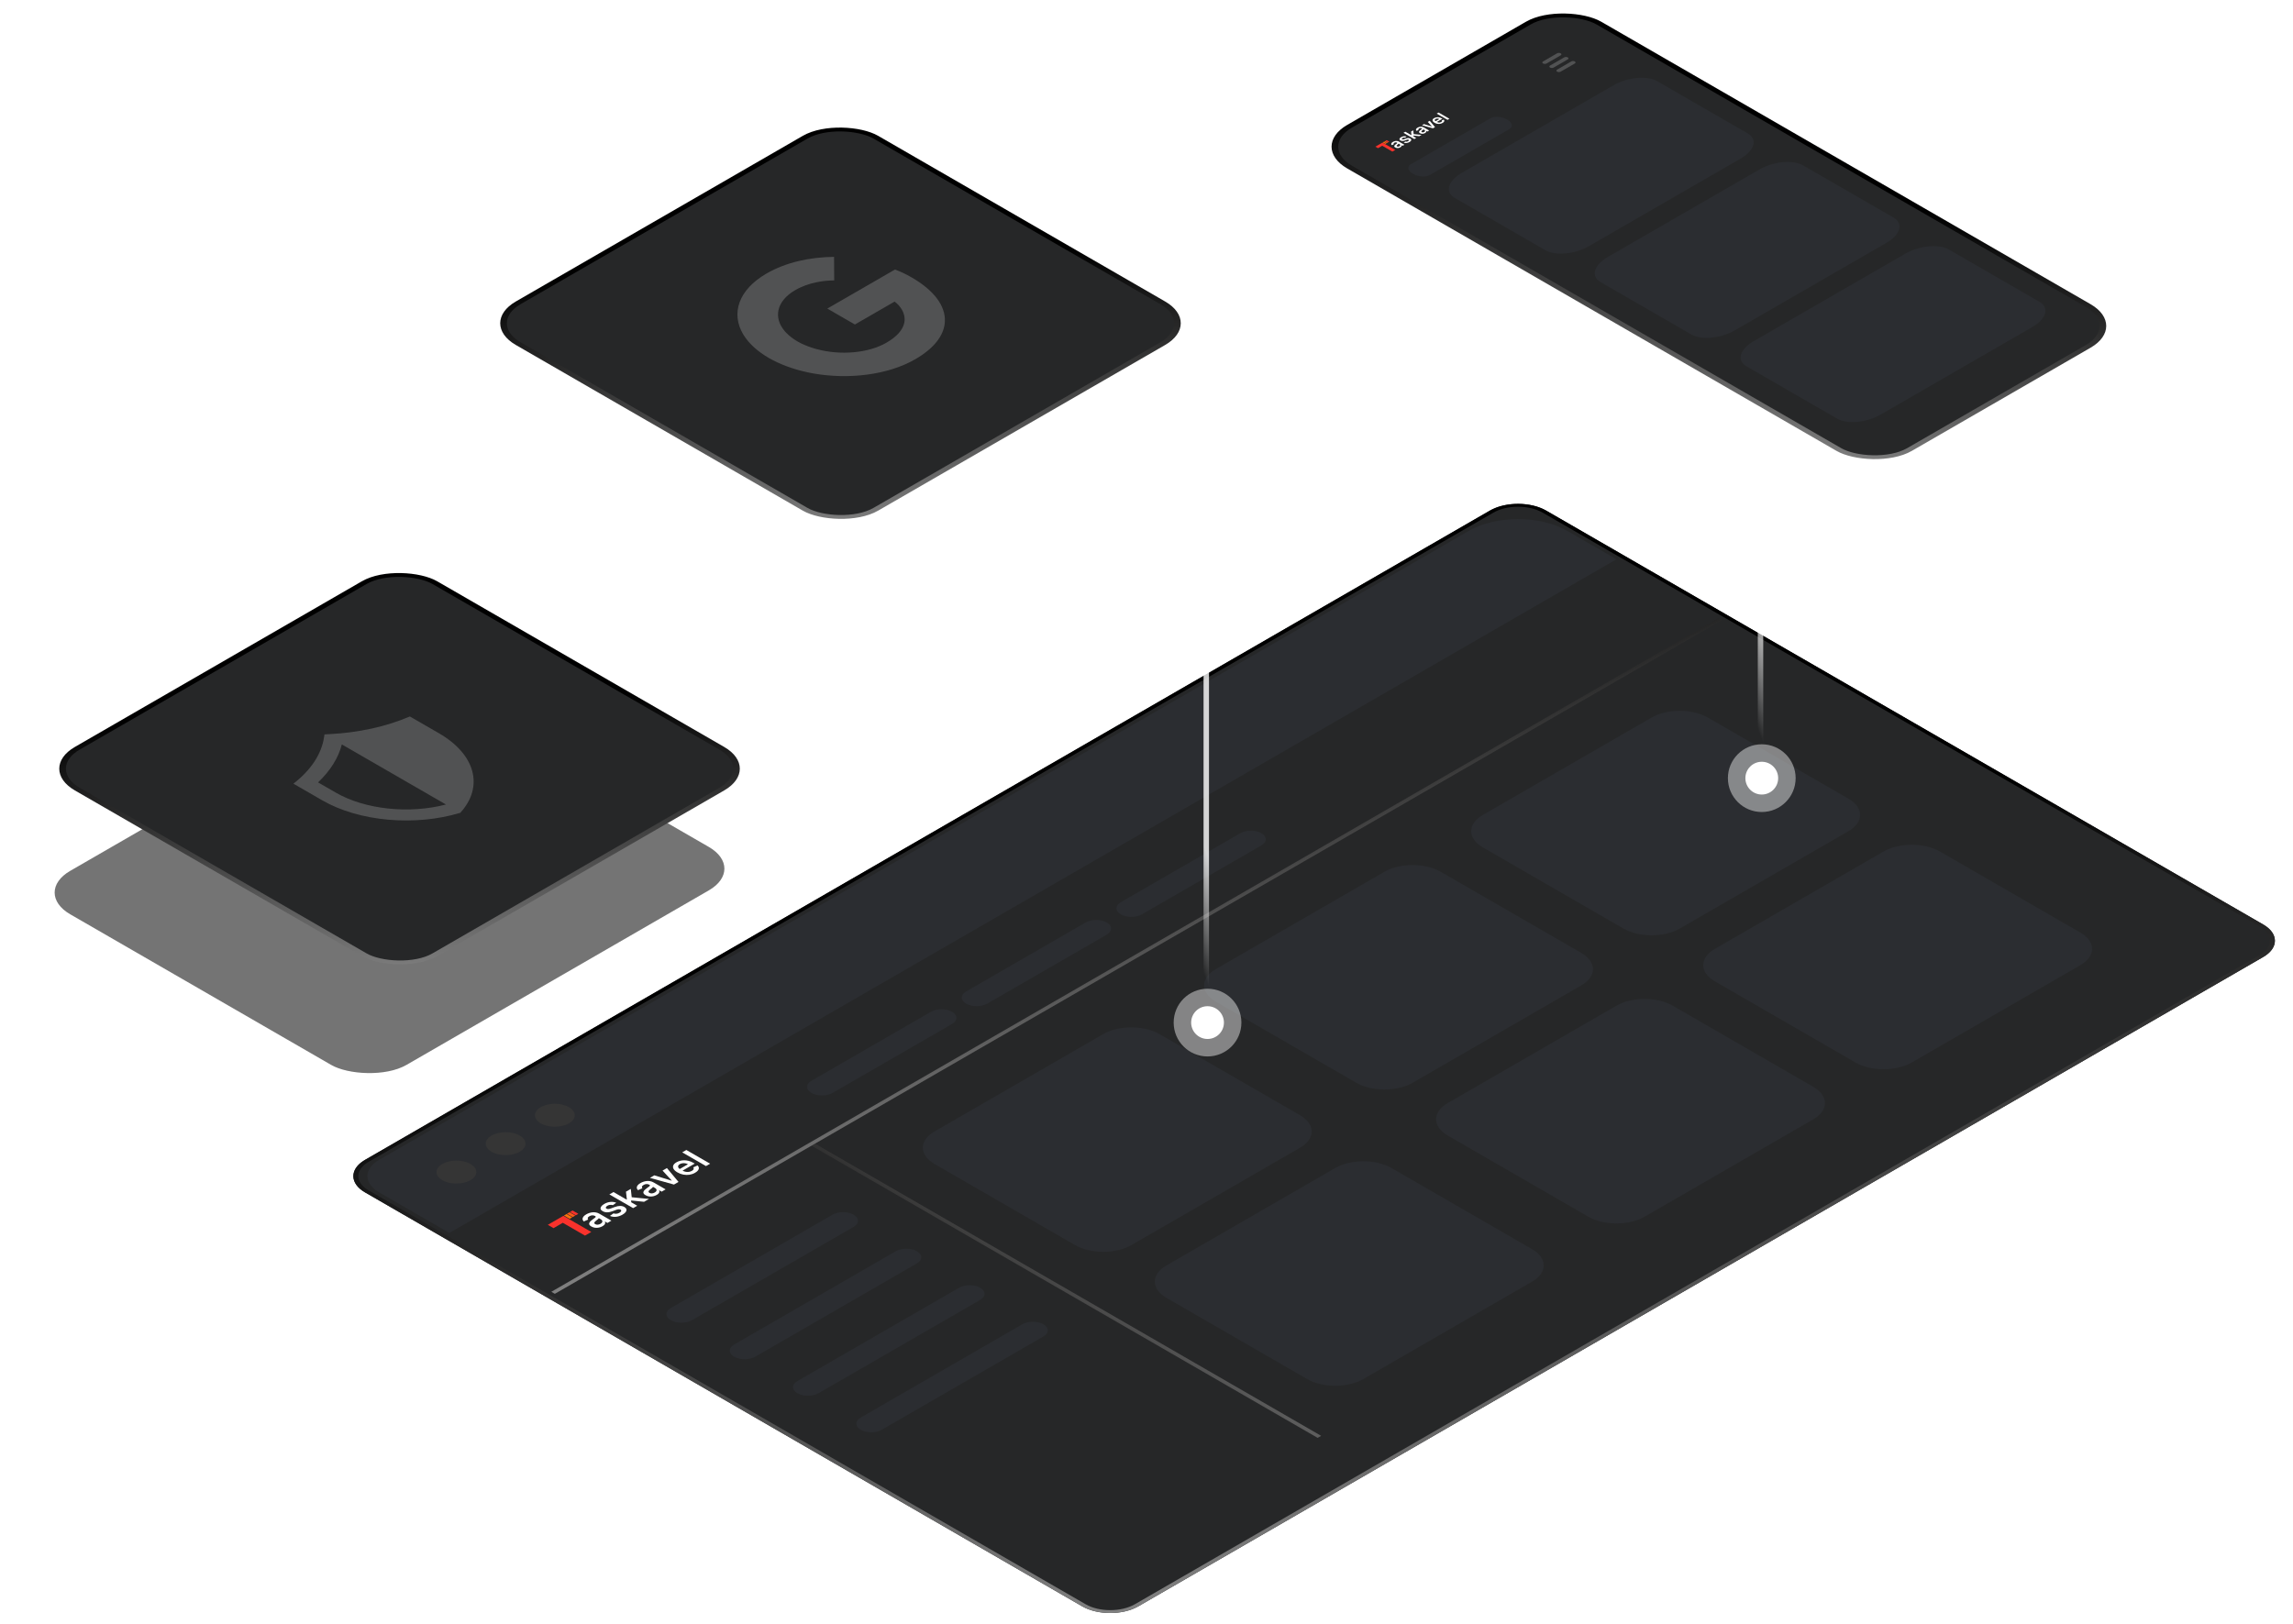 <svg
    width="422"
    height="299"
    viewBox="0 0 422 299"
    fill="none"
    xmlns="http://www.w3.org/2000/svg"
>
    <path
        d="M67.176 219.488C64.318 217.838 64.318 215.162 67.176 213.512L274.198 93.988C277.056 92.338 281.69 92.338 284.549 93.988L416.525 170.185C419.383 171.835 419.383 174.51 416.525 176.161L209.503 295.685C206.645 297.335 202.011 297.335 199.152 295.685L67.176 219.488Z"
        fill="#262728"
    />
    <path
        d="M415.878 175.787L416.525 176.161L209.503 295.685L208.856 295.311L415.878 175.787ZM415.878 170.558L283.902 94.362C281.401 92.918 277.346 92.918 274.845 94.362L67.823 213.885C65.4 215.284 65.325 217.525 67.597 218.977L67.823 219.115L199.799 295.311C202.3 296.755 206.355 296.755 208.856 295.311L209.503 295.685L209.23 295.835C206.45 297.285 202.206 297.285 199.425 295.835L199.152 295.685L67.176 219.488C64.407 217.889 64.32 215.328 66.916 213.669L67.176 213.512L274.198 93.988L274.471 93.838C277.344 92.339 281.78 92.389 284.549 93.988L416.525 170.185L416.785 170.342C419.297 171.947 419.297 174.398 416.785 176.003L416.525 176.161L415.878 175.787C418.379 174.343 418.379 172.002 415.878 170.558Z"
        fill="url(#paint0_linear_317_2009)"
    />
    <path
        d="M99.523 236.67L147.397 209.03L243.144 264.31L200.446 288.962C197.588 290.612 192.953 290.612 190.095 288.962L99.523 236.67Z"
        fill="#262728"
    />
    <path
        d="M243.144 264.309L242.497 264.682L146.75 209.402L147.397 209.029L243.144 264.309Z"
        fill="url(#paint1_linear_317_2009)"
    />
    <path
        d="M82.703 226.959L297.488 102.953L316.896 114.158L102.111 238.164L82.703 226.959Z"
        fill="#262728"
    />
    <path
        d="M316.248 113.785L316.895 114.159L102.111 238.165L101.464 237.791L316.248 113.785Z"
        fill="url(#paint2_linear_317_2009)"
    />
    <path
        d="M69.764 219.488C66.906 217.838 66.906 215.162 69.764 213.512L270.316 97.723C275.318 94.835 283.429 94.835 288.431 97.723L297.488 102.952L82.703 226.958L69.764 219.488Z"
        fill="#2B2D31"
    />
    <path
        d="M86.584 214.26C88.013 215.085 88.013 216.423 86.584 217.248C85.155 218.073 82.838 218.073 81.409 217.248C79.98 216.423 79.98 215.085 81.409 214.26C82.838 213.435 85.155 213.435 86.584 214.26Z"
        fill="#353535"
    />
    <path
        d="M95.641 209.029C97.071 209.855 97.071 211.192 95.641 212.017C94.212 212.843 91.895 212.843 90.466 212.017C89.037 211.192 89.037 209.855 90.466 209.029C91.895 208.204 94.212 208.204 95.641 209.029Z"
        fill="#353535"
    />
    <path
        d="M104.699 203.801C106.128 204.626 106.128 205.964 104.699 206.789C103.269 207.614 100.952 207.614 99.523 206.789C98.094 205.964 98.094 204.626 99.523 203.801C100.952 202.976 103.269 202.976 104.699 203.801Z"
        fill="#353535"
    />
    <path
        d="M149.338 201.187C148.266 200.568 148.266 199.565 149.338 198.946L171.334 186.246C172.406 185.628 174.144 185.628 175.216 186.246C176.287 186.865 176.287 187.869 175.216 188.488L153.22 201.187C152.148 201.806 150.41 201.806 149.338 201.187Z"
        fill="#2B2D31"
    />
    <path
        d="M123.46 243.021C122.388 242.402 122.388 241.399 123.46 240.78L153.22 223.598C154.291 222.979 156.029 222.979 157.101 223.598C158.173 224.217 158.173 225.221 157.101 225.839L127.342 243.021C126.27 243.64 124.532 243.64 123.46 243.021Z"
        fill="#2B2D31"
    />
    <path
        d="M135.106 249.744C134.034 249.125 134.034 248.121 135.106 247.503L164.865 230.321C165.937 229.702 167.675 229.702 168.747 230.321C169.819 230.94 169.819 231.943 168.747 232.562L138.987 249.744C137.916 250.362 136.178 250.362 135.106 249.744Z"
        fill="#2B2D31"
    />
    <path
        d="M146.75 256.466C145.678 255.847 145.678 254.844 146.75 254.225L176.509 237.044C177.581 236.425 179.319 236.425 180.391 237.044C181.463 237.662 181.463 238.666 180.391 239.285L150.632 256.466C149.56 257.085 147.822 257.085 146.75 256.466Z"
        fill="#2B2D31"
    />
    <path
        d="M158.395 263.189C157.324 262.57 157.324 261.567 158.395 260.948L188.155 243.766C189.227 243.147 190.964 243.147 192.036 243.766C193.108 244.385 193.108 245.388 192.036 246.007L162.277 263.189C161.205 263.808 159.467 263.808 158.395 263.189Z"
        fill="#2B2D31"
    />
    <path
        d="M177.803 184.751C176.732 184.133 176.732 183.129 177.803 182.51L199.8 169.811C200.871 169.192 202.609 169.192 203.681 169.811C204.753 170.43 204.753 171.433 203.681 172.052L181.685 184.751C180.613 185.37 178.875 185.37 177.803 184.751Z"
        fill="#2B2D31"
    />
    <path
        d="M206.269 168.316C205.197 167.697 205.197 166.694 206.269 166.075L228.265 153.375C229.337 152.757 231.075 152.757 232.147 153.375C233.219 153.994 233.219 154.998 232.147 155.616L210.151 168.316C209.079 168.935 207.341 168.935 206.269 168.316Z"
        fill="#2B2D31"
    />
    <path
        d="M171.981 214.26C169.123 212.609 169.123 209.934 171.981 208.283L203.034 190.355C205.893 188.705 210.527 188.705 213.385 190.355L239.263 205.295C242.121 206.946 242.121 209.621 239.263 211.271L208.21 229.2C205.351 230.85 200.717 230.85 197.859 229.2L171.981 214.26Z"
        fill="#2B2D31"
    />
    <path
        d="M214.679 238.912C211.821 237.262 211.821 234.586 214.679 232.936L245.732 215.007C248.591 213.357 253.225 213.357 256.083 215.007L281.961 229.948C284.819 231.598 284.819 234.274 281.961 235.924L250.908 253.852C248.05 255.503 243.415 255.503 240.557 253.852L214.679 238.912Z"
        fill="#2B2D31"
    />
    <path
        d="M223.736 184.379C220.878 182.728 220.878 180.053 223.736 178.403L254.79 160.474C257.648 158.824 262.282 158.824 265.141 160.474L291.018 175.414C293.877 177.065 293.877 179.74 291.018 181.391L259.965 199.319C257.107 200.969 252.472 200.969 249.614 199.319L223.736 184.379Z"
        fill="#2B2D31"
    />
    <path
        d="M266.435 209.029C263.576 207.379 263.576 204.703 266.435 203.053L297.488 185.124C300.346 183.474 304.98 183.474 307.839 185.124L333.716 200.065C336.575 201.715 336.575 204.391 333.716 206.041L302.663 223.97C299.805 225.62 295.171 225.62 292.312 223.97L266.435 209.029Z"
        fill="#2B2D31"
    />
    <path
        d="M272.904 155.99C270.046 154.34 270.046 151.664 272.904 150.014L303.957 132.085C306.816 130.435 311.45 130.435 314.308 132.085L340.186 147.026C343.044 148.676 343.044 151.352 340.186 153.002L309.133 170.931C306.274 172.581 301.64 172.581 298.782 170.931L272.904 155.99Z"
        fill="#2B2D31"
    />
    <path
        d="M315.602 180.644C312.744 178.994 312.744 176.318 315.602 174.668L346.655 156.74C349.514 155.089 354.148 155.089 357.006 156.74L382.884 171.68C385.742 173.33 385.742 176.006 382.884 177.656L351.831 195.585C348.972 197.235 344.338 197.235 341.48 195.585L315.602 180.644Z"
        fill="#2B2D31"
    />
    <path
        d="M101.872 226.075L100.816 225.465L103.682 223.81L104.738 224.42L108.823 226.779L107.661 227.45L103.575 225.091L101.872 226.075Z"
        fill="#F9322C"
    />
    <path
        d="M103.787 223.75L104.265 223.474L105.321 224.084L104.843 224.36L103.787 223.75Z"
        fill="#FB720A"
    />
    <path
        d="M104.902 223.105L105.38 222.829L106.436 223.439L105.958 223.715L104.902 223.105Z"
        fill="#F9322C"
    />
    <path
        d="M104.345 223.428L104.823 223.152L105.879 223.761L105.401 224.037L104.345 223.428Z"
        fill="#FA5918"
    />
    <path
        d="M126.314 211.687L130.685 214.211L129.927 214.649L125.556 212.125L126.314 211.687Z"
        fill="white"
    />
    <path
        d="M127.92 215.883C127.597 216.069 127.251 216.19 126.88 216.247C126.509 216.302 126.134 216.293 125.757 216.22C125.378 216.146 125.017 216.01 124.674 215.812C124.337 215.617 124.104 215.41 123.975 215.191C123.846 214.97 123.824 214.752 123.909 214.539C123.993 214.324 124.188 214.129 124.495 213.951C124.693 213.837 124.913 213.748 125.154 213.684C125.396 213.619 125.652 213.586 125.922 213.586C126.194 213.585 126.474 213.622 126.761 213.698C127.047 213.773 127.334 213.893 127.621 214.059L127.858 214.196L125.222 215.718L124.701 215.417L126.611 214.315C126.461 214.23 126.298 214.172 126.122 214.141C125.944 214.109 125.766 214.106 125.589 214.131C125.413 214.155 125.253 214.209 125.108 214.293C124.953 214.382 124.855 214.483 124.815 214.595C124.773 214.706 124.781 214.817 124.839 214.926C124.897 215.034 124.999 215.13 125.144 215.216L125.599 215.478C125.789 215.588 125.987 215.663 126.192 215.702C126.396 215.741 126.595 215.746 126.791 215.716C126.984 215.687 127.164 215.624 127.329 215.529C127.439 215.465 127.523 215.399 127.581 215.329C127.638 215.259 127.667 215.186 127.67 215.112C127.673 215.038 127.645 214.965 127.586 214.892L128.375 214.531C128.521 214.666 128.602 214.812 128.619 214.966C128.636 215.119 128.586 215.274 128.47 215.432C128.353 215.588 128.17 215.738 127.92 215.883Z"
        fill="white"
    />
    <path
        d="M122.739 215.014L124.872 217.568L124.035 218.052L119.612 216.82L120.42 216.354L123.594 217.333L123.627 217.314L121.933 215.48L122.739 215.014Z"
        fill="white"
    />
    <path
        d="M120.866 219.957C120.662 220.075 120.442 220.16 120.204 220.211C119.967 220.261 119.728 220.271 119.486 220.241C119.246 220.211 119.019 220.133 118.804 220.009C118.619 219.902 118.499 219.795 118.445 219.686C118.391 219.578 118.386 219.469 118.429 219.36C118.473 219.252 118.548 219.145 118.657 219.039C118.765 218.933 118.888 218.829 119.028 218.729C119.196 218.609 119.331 218.51 119.433 218.434C119.533 218.356 119.592 218.292 119.611 218.242C119.63 218.19 119.603 218.142 119.529 218.1L119.516 218.092C119.355 218 119.184 217.955 119.002 217.958C118.82 217.961 118.642 218.013 118.466 218.115C118.28 218.222 118.174 218.331 118.148 218.441C118.123 218.551 118.148 218.649 118.222 218.736L117.412 219.085C117.269 218.938 117.195 218.789 117.189 218.637C117.182 218.485 117.239 218.336 117.357 218.19C117.475 218.044 117.646 217.905 117.87 217.776C118.025 217.686 118.198 217.608 118.389 217.541C118.579 217.473 118.781 217.428 118.993 217.404C119.204 217.379 119.42 217.386 119.642 217.426C119.865 217.464 120.086 217.546 120.304 217.672L122.498 218.939L121.769 219.359L121.319 219.099L121.294 219.114C121.339 219.193 121.359 219.28 121.355 219.374C121.351 219.467 121.31 219.563 121.233 219.664C121.156 219.763 121.033 219.861 120.866 219.957ZM120.495 219.516C120.647 219.428 120.748 219.334 120.799 219.234C120.848 219.134 120.851 219.037 120.809 218.943C120.768 218.848 120.687 218.766 120.566 218.696L120.18 218.473C120.176 218.498 120.154 218.532 120.114 218.575C120.075 218.617 120.027 218.662 119.97 218.71C119.913 218.758 119.855 218.804 119.797 218.849C119.738 218.895 119.688 218.934 119.645 218.967C119.547 219.041 119.472 219.114 119.418 219.186C119.364 219.259 119.343 219.328 119.356 219.395C119.367 219.461 119.422 219.523 119.522 219.58C119.664 219.662 119.822 219.695 119.997 219.678C120.171 219.661 120.337 219.607 120.495 219.516Z"
        fill="white"
    />
    <path
        d="M116.18 221.398L115.245 220.861L115.367 220.791L115.205 219.363L116.091 218.852L116.283 220.604L116.126 220.695L116.18 221.398ZM116.518 222.391L112.147 219.867L112.905 219.43L117.276 221.953L116.518 222.391ZM118.536 221.225L115.997 220.969L115.964 220.359L119.442 220.702L118.536 221.225Z"
        fill="white"
    />
    <path
        d="M113.412 221.399L112.798 221.842C112.707 221.813 112.606 221.794 112.495 221.786C112.385 221.777 112.27 221.785 112.15 221.809C112.031 221.834 111.913 221.88 111.795 221.948C111.638 222.039 111.54 222.136 111.502 222.238C111.466 222.339 111.504 222.422 111.616 222.485C111.71 222.541 111.822 222.566 111.952 222.56C112.082 222.554 112.249 222.514 112.451 222.442L113.119 222.194C113.49 222.057 113.822 221.988 114.115 221.986C114.409 221.984 114.675 222.05 114.911 222.185C115.116 222.305 115.239 222.444 115.279 222.603C115.32 222.76 115.281 222.924 115.163 223.094C115.044 223.264 114.851 223.427 114.583 223.582C114.19 223.809 113.789 223.943 113.381 223.985C112.971 224.026 112.593 223.972 112.245 223.825L112.912 223.356C113.093 223.422 113.276 223.446 113.46 223.426C113.645 223.407 113.824 223.347 113.998 223.246C114.179 223.142 114.285 223.037 114.319 222.931C114.354 222.824 114.316 222.738 114.205 222.674C114.111 222.62 113.998 222.595 113.865 222.601C113.734 222.606 113.578 222.642 113.398 222.708L112.732 222.957C112.358 223.098 112.019 223.166 111.716 223.162C111.412 223.157 111.141 223.085 110.903 222.946C110.7 222.83 110.578 222.698 110.539 222.55C110.5 222.4 110.538 222.245 110.652 222.086C110.766 221.924 110.952 221.769 111.209 221.621C111.586 221.404 111.964 221.28 112.344 221.249C112.725 221.218 113.081 221.268 113.412 221.399Z"
        fill="white"
    />
    <path
        d="M110.888 225.717C110.684 225.835 110.464 225.919 110.226 225.971C109.989 226.021 109.75 226.031 109.508 226.001C109.268 225.97 109.041 225.893 108.826 225.769C108.641 225.662 108.522 225.555 108.468 225.446C108.414 225.338 108.408 225.229 108.452 225.12C108.495 225.011 108.571 224.904 108.679 224.799C108.787 224.692 108.911 224.589 109.05 224.489C109.218 224.369 109.353 224.27 109.455 224.193C109.555 224.116 109.615 224.052 109.634 224.002C109.652 223.95 109.625 223.902 109.551 223.86L109.538 223.852C109.377 223.759 109.206 223.714 109.024 223.717C108.843 223.721 108.664 223.773 108.488 223.874C108.302 223.982 108.196 224.09 108.17 224.201C108.145 224.311 108.17 224.409 108.245 224.495L107.435 224.845C107.291 224.698 107.217 224.548 107.211 224.397C107.205 224.245 107.261 224.096 107.379 223.95C107.497 223.803 107.668 223.665 107.893 223.535C108.048 223.446 108.22 223.368 108.411 223.3C108.601 223.233 108.803 223.187 109.015 223.163C109.226 223.139 109.443 223.146 109.664 223.185C109.888 223.224 110.108 223.306 110.326 223.432L112.52 224.699L111.791 225.119L111.341 224.859L111.316 224.874C111.361 224.953 111.381 225.04 111.377 225.134C111.373 225.227 111.332 225.323 111.255 225.424C111.178 225.523 111.056 225.62 110.888 225.717ZM110.517 225.276C110.669 225.188 110.771 225.094 110.821 224.994C110.87 224.894 110.873 224.796 110.831 224.703C110.79 224.608 110.709 224.526 110.588 224.456L110.202 224.233C110.198 224.258 110.176 224.292 110.136 224.335C110.097 224.377 110.049 224.422 109.992 224.47C109.935 224.517 109.878 224.564 109.819 224.609C109.761 224.654 109.71 224.694 109.667 224.727C109.569 224.801 109.494 224.874 109.44 224.946C109.386 225.018 109.366 225.088 109.378 225.155C109.389 225.221 109.444 225.282 109.544 225.34C109.686 225.422 109.844 225.455 110.019 225.438C110.193 225.421 110.359 225.367 110.517 225.276Z"
        fill="white"
    />
    <path d="M168 79L222 115V190" stroke="url(#paint3_linear_317_2009)" />
    <path d="M324 70V145" stroke="url(#paint4_linear_317_2009)" />
    <g clip-path="url(#clip0_317_2009)">
        <rect
            x="0.866"
            width="76"
            height="76"
            rx="7.5"
            transform="matrix(0.866 -0.5 0.866 0.5 88.116 59.933)"
            fill="#262728"
            stroke="url(#paint5_linear_317_2009)"
        />
        <g clip-path="url(#clip1_317_2009)">
            <g
                filter="url(#filter0_ii_317_2009)"
                data-figma-bg-blur-radius="20"
            >
                <path
                    d="M141.078 48.347C144.657 46.281 149 45.335 153.5 45.281L153.527 49.616C151.643 49.633 148.855 49.963 146.366 51.4C142.861 53.424 142.272 56.518 144.493 59.042L144.72 59.283C145.269 59.84 145.946 60.375 146.771 60.851C147.595 61.326 148.52 61.717 149.496 62.028L149.916 62.157L150.328 62.273C154.607 63.425 159.743 63.044 163.139 61.084C165.113 59.945 166.053 58.752 166.367 57.641L166.441 57.315C166.72 55.693 165.685 54.278 164.641 53.516L157.336 57.733L152.26 54.803L164.706 47.618C165.748 47.998 166.658 48.421 167.782 49.07C171.945 51.474 174.012 54.334 173.893 57.156L173.879 57.388C173.682 59.786 171.894 62.135 168.427 64.137C163.404 67.036 156.165 67.89 149.675 66.74L149.049 66.622L148.535 66.515C145.974 65.956 143.563 65.087 141.498 63.895C139.432 62.703 137.927 61.31 136.96 59.831L136.773 59.535C134.486 55.697 135.894 51.34 141.078 48.347Z"
                    fill="white"
                    fill-opacity="0.2"
                />
            </g>
        </g>
    </g>
    <g opacity="0.6" filter="url(#filter1_f_317_2009)">
        <circle
            cx="222.233"
            cy="188.237"
            r="6.233"
            transform="rotate(90 222.233 188.237)"
            fill="white"
            fill-opacity="0.72"
        />
    </g>
    <circle
        cx="222.234"
        cy="188.237"
        r="3.016"
        transform="rotate(90 222.234 188.237)"
        fill="white"
    />
    <g opacity="0.6" filter="url(#filter2_f_317_2009)">
        <circle
            cx="324.233"
            cy="143.241"
            r="6.233"
            transform="rotate(90 324.233 143.241)"
            fill="white"
            fill-opacity="0.72"
        />
    </g>
    <circle
        cx="324.234"
        cy="143.24"
        r="3.016"
        transform="rotate(90 324.234 143.24)"
        fill="white"
    />
    <rect
        x="0.866"
        width="53"
        height="119"
        rx="7.5"
        transform="matrix(0.866 -0.5 0.866 0.5 241.116 27.433)"
        fill="#262728"
        stroke="url(#paint6_linear_317_2009)"
    />
    <path
        d="M260.053 32C259.096 31.448 258.902 30.664 259.62 30.25L274.342 21.75C275.059 21.336 276.417 21.448 277.373 22C278.33 22.552 278.524 23.336 277.806 23.75L263.084 32.25C262.366 32.664 261.009 32.552 260.053 32Z"
        fill="#2B2D31"
    />
    <path
        d="M253.606 27.278L253.125 27L254.432 26.245L254.914 26.523L256.777 27.599L256.247 27.905L254.383 26.829L253.606 27.278Z"
        fill="#F9322C"
    />
    <path
        d="M254.479 26.217L254.697 26.091L255.179 26.369L254.961 26.495L254.479 26.217Z"
        fill="#FB720A"
    />
    <path
        d="M254.988 25.924L255.206 25.798L255.688 26.076L255.47 26.202L254.988 25.924Z"
        fill="#F9322C"
    />
    <path
        d="M254.734 26.07L254.952 25.944L255.434 26.223L255.216 26.348L254.734 26.07Z"
        fill="#FA5918"
    />
    <path
        d="M264.755 20.715L266.749 21.866L266.404 22.065L264.41 20.914L264.755 20.715Z"
        fill="white"
    />
    <path
        d="M265.488 22.629C265.341 22.713 265.183 22.769 265.013 22.795C264.844 22.82 264.673 22.816 264.501 22.782C264.328 22.749 264.164 22.687 264.007 22.596C263.854 22.508 263.747 22.413 263.688 22.313C263.629 22.212 263.619 22.113 263.658 22.015C263.697 21.918 263.786 21.828 263.926 21.748C264.016 21.695 264.116 21.655 264.227 21.626C264.337 21.596 264.453 21.581 264.577 21.581C264.701 21.58 264.828 21.597 264.959 21.632C265.09 21.666 265.221 21.721 265.352 21.797L265.46 21.859L264.257 22.553L264.02 22.416L264.891 21.913C264.823 21.875 264.748 21.848 264.668 21.834C264.586 21.82 264.505 21.818 264.425 21.829C264.345 21.84 264.271 21.865 264.205 21.903C264.134 21.944 264.09 21.99 264.071 22.041C264.052 22.092 264.056 22.142 264.083 22.192C264.109 22.241 264.156 22.285 264.222 22.324L264.429 22.444C264.516 22.494 264.606 22.528 264.7 22.546C264.793 22.564 264.884 22.566 264.973 22.553C265.061 22.539 265.143 22.511 265.218 22.467C265.269 22.438 265.307 22.408 265.333 22.376C265.359 22.344 265.373 22.311 265.374 22.277C265.376 22.244 265.363 22.21 265.336 22.177L265.696 22.012C265.762 22.074 265.799 22.14 265.807 22.211C265.815 22.28 265.792 22.351 265.739 22.423C265.686 22.494 265.602 22.563 265.488 22.629Z"
        fill="white"
    />
    <path
        d="M263.125 22.233L264.098 23.398L263.716 23.618L261.698 23.057L262.067 22.844L263.515 23.291L263.53 23.282L262.758 22.445L263.125 22.233Z"
        fill="white"
    />
    <path
        d="M262.27 24.488C262.177 24.541 262.077 24.58 261.968 24.603C261.86 24.626 261.751 24.631 261.641 24.617C261.531 24.603 261.428 24.568 261.33 24.511C261.245 24.462 261.191 24.413 261.166 24.364C261.141 24.314 261.139 24.265 261.159 24.215C261.178 24.166 261.213 24.117 261.262 24.069C261.312 24.02 261.368 23.973 261.432 23.927C261.509 23.872 261.57 23.828 261.616 23.793C261.662 23.757 261.689 23.728 261.698 23.705C261.707 23.681 261.694 23.66 261.66 23.64L261.654 23.637C261.581 23.595 261.503 23.574 261.42 23.575C261.337 23.577 261.256 23.601 261.175 23.647C261.091 23.696 261.042 23.745 261.03 23.796C261.019 23.846 261.03 23.891 261.064 23.93L260.695 24.09C260.629 24.023 260.595 23.954 260.593 23.885C260.59 23.816 260.616 23.748 260.67 23.681C260.723 23.615 260.801 23.552 260.904 23.492C260.974 23.452 261.053 23.416 261.14 23.385C261.227 23.354 261.319 23.334 261.416 23.323C261.512 23.311 261.611 23.315 261.712 23.333C261.814 23.35 261.914 23.388 262.014 23.445L263.015 24.023L262.682 24.215L262.477 24.096L262.465 24.103C262.486 24.139 262.495 24.178 262.493 24.222C262.491 24.264 262.473 24.308 262.438 24.354C262.402 24.399 262.347 24.443 262.27 24.488ZM262.101 24.286C262.17 24.246 262.217 24.203 262.24 24.158C262.262 24.112 262.264 24.068 262.244 24.025C262.225 23.982 262.189 23.944 262.133 23.912L261.957 23.811C261.955 23.822 261.945 23.837 261.927 23.857C261.909 23.876 261.888 23.897 261.862 23.919C261.836 23.94 261.809 23.962 261.783 23.982C261.756 24.003 261.733 24.021 261.713 24.036C261.669 24.07 261.634 24.103 261.61 24.136C261.585 24.169 261.576 24.201 261.581 24.231C261.586 24.261 261.612 24.289 261.657 24.315C261.722 24.353 261.794 24.368 261.874 24.36C261.953 24.352 262.029 24.328 262.101 24.286Z"
        fill="white"
    />
    <path
        d="M260.133 25.145L259.706 24.901L259.761 24.869L259.688 24.217L260.092 23.984L260.18 24.783L260.108 24.825L260.133 25.145ZM260.287 25.598L258.293 24.447L258.638 24.248L260.632 25.399L260.287 25.598ZM261.207 25.067L260.049 24.95L260.034 24.672L261.621 24.828L261.207 25.067Z"
        fill="white"
    />
    <path
        d="M258.87 25.146L258.59 25.348C258.548 25.334 258.502 25.326 258.452 25.322C258.401 25.318 258.349 25.322 258.295 25.333C258.24 25.344 258.186 25.365 258.133 25.396C258.061 25.438 258.016 25.482 257.999 25.529C257.982 25.575 258 25.612 258.051 25.641C258.094 25.667 258.145 25.678 258.204 25.675C258.264 25.672 258.339 25.654 258.431 25.622L258.736 25.509C258.905 25.446 259.057 25.415 259.191 25.414C259.325 25.413 259.446 25.443 259.554 25.504C259.647 25.559 259.703 25.622 259.722 25.695C259.74 25.767 259.723 25.841 259.669 25.919C259.615 25.997 259.527 26.071 259.404 26.141C259.225 26.245 259.042 26.306 258.856 26.325C258.669 26.344 258.496 26.32 258.338 26.252L258.642 26.039C258.725 26.069 258.808 26.079 258.892 26.071C258.976 26.062 259.058 26.034 259.138 25.988C259.22 25.941 259.268 25.893 259.284 25.845C259.3 25.796 259.282 25.757 259.232 25.727C259.189 25.703 259.137 25.692 259.077 25.694C259.017 25.697 258.946 25.713 258.863 25.743L258.56 25.857C258.389 25.921 258.235 25.952 258.097 25.95C257.958 25.948 257.834 25.915 257.726 25.852C257.633 25.799 257.577 25.738 257.56 25.671C257.542 25.602 257.559 25.532 257.611 25.459C257.663 25.385 257.748 25.315 257.865 25.247C258.037 25.148 258.21 25.091 258.383 25.077C258.557 25.063 258.719 25.086 258.87 25.146Z"
        fill="white"
    />
    <path
        d="M257.719 27.114C257.626 27.168 257.525 27.207 257.417 27.23C257.309 27.253 257.199 27.258 257.089 27.244C256.98 27.23 256.876 27.195 256.778 27.138C256.694 27.09 256.639 27.04 256.615 26.991C256.59 26.941 256.587 26.892 256.607 26.842C256.627 26.793 256.662 26.744 256.711 26.696C256.76 26.647 256.817 26.6 256.88 26.554C256.957 26.499 257.019 26.454 257.065 26.419C257.111 26.384 257.138 26.355 257.146 26.332C257.155 26.308 257.142 26.287 257.109 26.267L257.103 26.264C257.03 26.221 256.951 26.201 256.869 26.202C256.786 26.204 256.704 26.228 256.624 26.274C256.539 26.323 256.491 26.372 256.479 26.423C256.467 26.473 256.479 26.518 256.513 26.557L256.143 26.717C256.078 26.649 256.044 26.581 256.042 26.512C256.038 26.443 256.064 26.375 256.118 26.308C256.172 26.241 256.25 26.178 256.352 26.119C256.423 26.078 256.502 26.043 256.589 26.012C256.676 25.981 256.767 25.961 256.864 25.95C256.961 25.938 257.059 25.942 257.16 25.96C257.262 25.977 257.363 26.015 257.462 26.072L258.463 26.65L258.131 26.842L257.925 26.723L257.914 26.73C257.934 26.766 257.944 26.805 257.942 26.849C257.94 26.891 257.921 26.935 257.886 26.981C257.851 27.026 257.795 27.07 257.719 27.114ZM257.55 26.913C257.619 26.873 257.665 26.83 257.688 26.785C257.711 26.739 257.712 26.695 257.693 26.652C257.674 26.609 257.637 26.571 257.582 26.539L257.406 26.438C257.404 26.449 257.394 26.465 257.376 26.484C257.358 26.503 257.336 26.524 257.31 26.546C257.284 26.567 257.258 26.588 257.231 26.609C257.204 26.63 257.181 26.648 257.162 26.663C257.117 26.697 257.083 26.73 257.058 26.763C257.034 26.796 257.024 26.828 257.03 26.858C257.035 26.888 257.06 26.916 257.105 26.942C257.17 26.98 257.243 26.995 257.322 26.987C257.402 26.979 257.478 26.955 257.55 26.913Z"
        fill="white"
    />
    <path
        d="M267.723 36.429C265.878 35.364 266.467 33.297 269.038 31.812L296.967 15.688C299.538 14.203 303.117 13.864 304.962 14.929L321.664 24.571C323.509 25.637 322.92 27.703 320.35 29.188L292.42 45.312C289.849 46.797 286.27 47.136 284.425 46.071L267.723 36.429Z"
        fill="#2B2D31"
    />
    <path
        d="M294.57 51.929C292.725 50.864 293.314 48.797 295.884 47.312L323.814 31.188C326.385 29.703 329.964 29.363 331.809 30.429L348.511 40.071C350.356 41.136 349.767 43.203 347.196 44.688L319.267 60.812C316.696 62.297 313.117 62.636 311.272 61.571L294.57 51.929Z"
        fill="#2B2D31"
    />
    <path
        d="M321.417 67.429C319.572 66.364 320.16 64.297 322.731 62.812L350.661 46.688C353.231 45.203 356.811 44.864 358.656 45.929L375.358 55.571C377.203 56.636 376.614 58.703 374.043 60.188L346.114 76.312C343.543 77.797 339.963 78.136 338.119 77.071L321.417 67.429Z"
        fill="#2B2D31"
    />
    <g filter="url(#filter3_ii_317_2009)">
        <path
            fill-rule="evenodd"
            clip-rule="evenodd"
            d="M283.977 9.688C283.797 9.584 283.797 9.416 283.977 9.312L286.575 7.812C286.754 7.709 287.045 7.709 287.224 7.812C287.404 7.916 287.404 8.084 287.224 8.188L284.626 9.688C284.447 9.791 284.156 9.791 283.977 9.688Z"
            fill="white"
            fill-opacity="0.2"
        />
        <path
            fill-rule="evenodd"
            clip-rule="evenodd"
            d="M285.276 10.438C285.097 10.334 285.097 10.166 285.276 10.062L287.874 8.562C288.053 8.459 288.344 8.459 288.524 8.562C288.703 8.666 288.703 8.834 288.524 8.938L285.926 10.438C285.746 10.541 285.455 10.541 285.276 10.438Z"
            fill="white"
            fill-opacity="0.2"
        />
        <path
            fill-rule="evenodd"
            clip-rule="evenodd"
            d="M286.575 11.188C286.396 11.084 286.396 10.916 286.575 10.812L289.173 9.312C289.352 9.209 289.643 9.209 289.823 9.312C290.002 9.416 290.002 9.584 289.823 9.688L287.225 11.188C287.045 11.291 286.754 11.291 286.575 11.188Z"
            fill="white"
            fill-opacity="0.2"
        />
    </g>
    <g filter="url(#filter4_f_317_2009)">
        <rect
            width="80.253"
            height="71.451"
            rx="8"
            transform="matrix(0.866 -0.5 0.866 0.5 6 164.303)"
            fill="#111111"
            fill-opacity="0.58"
        />
    </g>
    <g clip-path="url(#clip3_317_2009)">
        <rect
            x="0.866"
            width="76"
            height="76"
            rx="7.5"
            transform="matrix(0.866 -0.5 0.866 0.5 6.963 141.933)"
            fill="#262728"
            stroke="url(#paint7_linear_317_2009)"
        />
        <g clip-path="url(#clip4_317_2009)">
            <g
                filter="url(#filter5_ii_317_2009)"
                data-figma-bg-blur-radius="20"
            >
                <path
                    fill-rule="evenodd"
                    clip-rule="evenodd"
                    d="M59.332 145.336L54 142.258C57.227 139.766 59.18 136.797 59.641 133.683L59.715 133.185L60.577 133.143C65.97 132.877 71.112 131.749 75.429 129.886L80.761 132.964C87.499 136.854 89.102 142.798 84.715 147.619C76.365 150.152 66.07 149.226 59.332 145.336ZM61.805 143.909L58.537 142.022C60.787 139.89 62.275 137.513 62.911 135.031L82.075 146.095C75.274 147.863 67.184 147.015 61.805 143.909Z"
                    fill="white"
                    fill-opacity="0.2"
                />
            </g>
        </g>
    </g>
    <defs>
        <filter
            id="filter0_ii_317_2009"
            x="115.714"
            y="25.281"
            width="78.184"
            height="61.953"
            filterUnits="userSpaceOnUse"
            color-interpolation-filters="sRGB"
        >
            <feFlood flood-opacity="0" result="BackgroundImageFix" />
            <feBlend
                mode="normal"
                in="SourceGraphic"
                in2="BackgroundImageFix"
                result="shape"
            />
            <feColorMatrix
                in="SourceAlpha"
                type="matrix"
                values="0 0 0 0 0 0 0 0 0 0 0 0 0 0 0 0 0 0 127 0"
                result="hardAlpha"
            />
            <feOffset dy="1" />
            <feGaussianBlur stdDeviation="2.5" />
            <feComposite
                in2="hardAlpha"
                operator="arithmetic"
                k2="-1"
                k3="1"
            />
            <feColorMatrix
                type="matrix"
                values="0 0 0 0 1 0 0 0 0 1 0 0 0 0 1 0 0 0 0.5 0"
            />
            <feBlend
                mode="normal"
                in2="shape"
                result="effect1_innerShadow_317_2009"
            />
            <feColorMatrix
                in="SourceAlpha"
                type="matrix"
                values="0 0 0 0 0 0 0 0 0 0 0 0 0 0 0 0 0 0 127 0"
                result="hardAlpha"
            />
            <feOffset dy="1" />
            <feGaussianBlur stdDeviation="2.5" />
            <feComposite
                in2="hardAlpha"
                operator="arithmetic"
                k2="-1"
                k3="1"
            />
            <feColorMatrix
                type="matrix"
                values="0 0 0 0 0.667 0 0 0 0 0.82 0 0 0 0 0.996 0 0 0 0.2 0"
            />
            <feBlend
                mode="normal"
                in2="effect1_innerShadow_317_2009"
                result="effect2_innerShadow_317_2009"
            />
        </filter>
        <clipPath
            id="bgblur_2_317_2009_clip_path"
            transform="translate(-115.714 -25.281)"
        >
            <path
                d="M141.078 48.347C144.657 46.281 149 45.335 153.5 45.281L153.527 49.616C151.643 49.633 148.855 49.963 146.366 51.4C142.861 53.424 142.272 56.518 144.493 59.042L144.72 59.283C145.269 59.84 145.946 60.375 146.771 60.851C147.595 61.326 148.52 61.717 149.496 62.028L149.916 62.157L150.328 62.273C154.607 63.425 159.743 63.044 163.139 61.084C165.113 59.945 166.053 58.752 166.367 57.641L166.441 57.315C166.72 55.693 165.685 54.278 164.641 53.516L157.336 57.733L152.26 54.803L164.706 47.618C165.748 47.998 166.658 48.421 167.782 49.07C171.945 51.474 174.012 54.334 173.893 57.156L173.879 57.388C173.682 59.786 171.894 62.135 168.427 64.137C163.404 67.036 156.165 67.89 149.675 66.74L149.049 66.622L148.535 66.515C145.974 65.956 143.563 65.087 141.498 63.895C139.432 62.703 137.927 61.31 136.96 59.831L136.773 59.535C134.486 55.697 135.894 51.34 141.078 48.347Z"
            />
        </clipPath>
        <filter
            id="filter1_f_317_2009"
            x="209"
            y="175.004"
            width="26.466"
            height="26.466"
            filterUnits="userSpaceOnUse"
            color-interpolation-filters="sRGB"
        >
            <feFlood flood-opacity="0" result="BackgroundImageFix" />
            <feBlend
                mode="normal"
                in="SourceGraphic"
                in2="BackgroundImageFix"
                result="shape"
            />
            <feGaussianBlur
                stdDeviation="3.5"
                result="effect1_foregroundBlur_317_2009"
            />
        </filter>
        <filter
            id="filter2_f_317_2009"
            x="311"
            y="130.008"
            width="26.466"
            height="26.466"
            filterUnits="userSpaceOnUse"
            color-interpolation-filters="sRGB"
        >
            <feFlood flood-opacity="0" result="BackgroundImageFix" />
            <feBlend
                mode="normal"
                in="SourceGraphic"
                in2="BackgroundImageFix"
                result="shape"
            />
            <feGaussianBlur
                stdDeviation="3.5"
                result="effect1_foregroundBlur_317_2009"
            />
        </filter>
        <filter
            id="filter3_ii_317_2009"
            x="263.842"
            y="-12.266"
            width="46.115"
            height="43.531"
            filterUnits="userSpaceOnUse"
            color-interpolation-filters="sRGB"
        >
            <feFlood flood-opacity="0" result="BackgroundImageFix" />
            <feBlend
                mode="normal"
                in="SourceGraphic"
                in2="BackgroundImageFix"
                result="shape"
            />
            <feColorMatrix
                in="SourceAlpha"
                type="matrix"
                values="0 0 0 0 0 0 0 0 0 0 0 0 0 0 0 0 0 0 127 0"
                result="hardAlpha"
            />
            <feOffset dy="1" />
            <feGaussianBlur stdDeviation="2.5" />
            <feComposite
                in2="hardAlpha"
                operator="arithmetic"
                k2="-1"
                k3="1"
            />
            <feColorMatrix
                type="matrix"
                values="0 0 0 0 1 0 0 0 0 1 0 0 0 0 1 0 0 0 0.5 0"
            />
            <feBlend
                mode="normal"
                in2="shape"
                result="effect1_innerShadow_317_2009"
            />
            <feColorMatrix
                in="SourceAlpha"
                type="matrix"
                values="0 0 0 0 0 0 0 0 0 0 0 0 0 0 0 0 0 0 127 0"
                result="hardAlpha"
            />
            <feOffset dy="1" />
            <feGaussianBlur stdDeviation="2.5" />
            <feComposite
                in2="hardAlpha"
                operator="arithmetic"
                k2="-1"
                k3="1"
            />
            <feColorMatrix
                type="matrix"
                values="0 0 0 0 0.667 0 0 0 0 0.82 0 0 0 0 0.996 0 0 0 0.2 0"
            />
            <feBlend
                mode="normal"
                in2="effect1_innerShadow_317_2009"
                result="effect2_innerShadow_317_2009"
            />
        </filter>
        <filter
            id="filter4_f_317_2009"
            x="0.058"
            y="116.52"
            width="143.263"
            height="91.166"
            filterUnits="userSpaceOnUse"
            color-interpolation-filters="sRGB"
        >
            <feFlood flood-opacity="0" result="BackgroundImageFix" />
            <feBlend
                mode="normal"
                in="SourceGraphic"
                in2="BackgroundImageFix"
                result="shape"
            />
            <feGaussianBlur
                stdDeviation="5"
                result="effect1_foregroundBlur_317_2009"
            />
        </filter>
        <filter
            id="filter5_ii_317_2009"
            x="34"
            y="109.886"
            width="73.168"
            height="59.149"
            filterUnits="userSpaceOnUse"
            color-interpolation-filters="sRGB"
        >
            <feFlood flood-opacity="0" result="BackgroundImageFix" />
            <feBlend
                mode="normal"
                in="SourceGraphic"
                in2="BackgroundImageFix"
                result="shape"
            />
            <feColorMatrix
                in="SourceAlpha"
                type="matrix"
                values="0 0 0 0 0 0 0 0 0 0 0 0 0 0 0 0 0 0 127 0"
                result="hardAlpha"
            />
            <feOffset dy="1" />
            <feGaussianBlur stdDeviation="2.5" />
            <feComposite
                in2="hardAlpha"
                operator="arithmetic"
                k2="-1"
                k3="1"
            />
            <feColorMatrix
                type="matrix"
                values="0 0 0 0 1 0 0 0 0 1 0 0 0 0 1 0 0 0 0.5 0"
            />
            <feBlend
                mode="normal"
                in2="shape"
                result="effect1_innerShadow_317_2009"
            />
            <feColorMatrix
                in="SourceAlpha"
                type="matrix"
                values="0 0 0 0 0 0 0 0 0 0 0 0 0 0 0 0 0 0 127 0"
                result="hardAlpha"
            />
            <feOffset dy="1" />
            <feGaussianBlur stdDeviation="2.5" />
            <feComposite
                in2="hardAlpha"
                operator="arithmetic"
                k2="-1"
                k3="1"
            />
            <feColorMatrix
                type="matrix"
                values="0 0 0 0 0.667 0 0 0 0 0.82 0 0 0 0 0.996 0 0 0 0.2 0"
            />
            <feBlend
                mode="normal"
                in2="effect1_innerShadow_317_2009"
                result="effect2_innerShadow_317_2009"
            />
        </filter>
        <clipPath
            id="bgblur_5_317_2009_clip_path"
            transform="translate(-34 -109.886)"
        >
            <path
                fill-rule="evenodd"
                clip-rule="evenodd"
                d="M59.332 145.336L54 142.258C57.227 139.766 59.18 136.797 59.641 133.683L59.715 133.185L60.577 133.143C65.97 132.877 71.112 131.749 75.429 129.886L80.761 132.964C87.499 136.854 89.102 142.798 84.715 147.619C76.365 150.152 66.07 149.226 59.332 145.336ZM61.805 143.909L58.537 142.022C60.787 139.89 62.275 137.513 62.911 135.031L82.075 146.095C75.274 147.863 67.184 147.015 61.805 143.909Z"
            />
        </clipPath>
        <linearGradient
            id="paint0_linear_317_2009"
            x1="230.626"
            y1="167.167"
            x2="254.094"
            y2="300.866"
            gradientUnits="userSpaceOnUse"
        >
            <stop />
            <stop offset="1" stop-color="#8D8D8D" />
        </linearGradient>
        <linearGradient
            id="paint1_linear_317_2009"
            x1="191.194"
            y1="263.849"
            x2="220.11"
            y2="226.712"
            gradientUnits="userSpaceOnUse"
        >
            <stop />
            <stop offset="1" stop-color="#8D8D8D" />
        </linearGradient>
        <linearGradient
            id="paint2_linear_317_2009"
            x1="213.897"
            y1="157.762"
            x2="224.612"
            y2="179.271"
            gradientUnits="userSpaceOnUse"
        >
            <stop />
            <stop offset="1" stop-color="#8D8D8D" />
        </linearGradient>
        <linearGradient
            id="paint3_linear_317_2009"
            x1="181.499"
            y1="89.503"
            x2="193.736"
            y2="84.706"
            gradientUnits="userSpaceOnUse"
        >
            <stop stop-color="white" stop-opacity="0" />
            <stop offset="0.341" stop-color="white" stop-opacity="0" />
            <stop offset="1" stop-color="white" stop-opacity="0.8" />
        </linearGradient>
        <linearGradient
            id="paint4_linear_317_2009"
            x1="283.499"
            y1="44.503"
            x2="295.736"
            y2="39.705"
            gradientUnits="userSpaceOnUse"
        >
            <stop stop-color="white" stop-opacity="0" />
            <stop offset="0.341" stop-color="white" stop-opacity="0" />
            <stop offset="1" stop-color="white" stop-opacity="0.8" />
        </linearGradient>
        <linearGradient
            id="paint5_linear_317_2009"
            x1="45"
            y1="22.5"
            x2="-3.5"
            y2="82"
            gradientUnits="userSpaceOnUse"
        >
            <stop />
            <stop offset="1" stop-color="#8D8D8D" />
        </linearGradient>
        <linearGradient
            id="paint6_linear_317_2009"
            x1="31.558"
            y1="35.065"
            x2="-33.743"
            y2="71.116"
            gradientUnits="userSpaceOnUse"
        >
            <stop />
            <stop offset="1" stop-color="#8D8D8D" />
        </linearGradient>
        <linearGradient
            id="paint7_linear_317_2009"
            x1="45"
            y1="22.5"
            x2="-3.5"
            y2="82"
            gradientUnits="userSpaceOnUse"
        >
            <stop />
            <stop offset="1" stop-color="#8D8D8D" />
        </linearGradient>
        <clipPath id="clip0_317_2009">
            <rect
                width="77"
                height="77"
                fill="white"
                transform="matrix(0.866 -0.5 0.866 0.5 88 59.5)"
            />
        </clipPath>
        <clipPath id="clip1_317_2009">
            <rect
                width="41"
                height="41"
                fill="white"
                transform="matrix(0.866 -0.5 0.866 0.5 119 57.5)"
            />
        </clipPath>
        <clipPath id="clip3_317_2009">
            <rect
                width="77"
                height="77"
                fill="white"
                transform="matrix(0.866 -0.5 0.866 0.5 6.847 141.5)"
            />
        </clipPath>
        <clipPath id="clip4_317_2009">
            <rect
                width="42.271"
                height="42.271"
                fill="white"
                transform="matrix(0.866 -0.5 0.866 0.5 36.923 140.864)"
            />
        </clipPath>
    </defs>
</svg>
